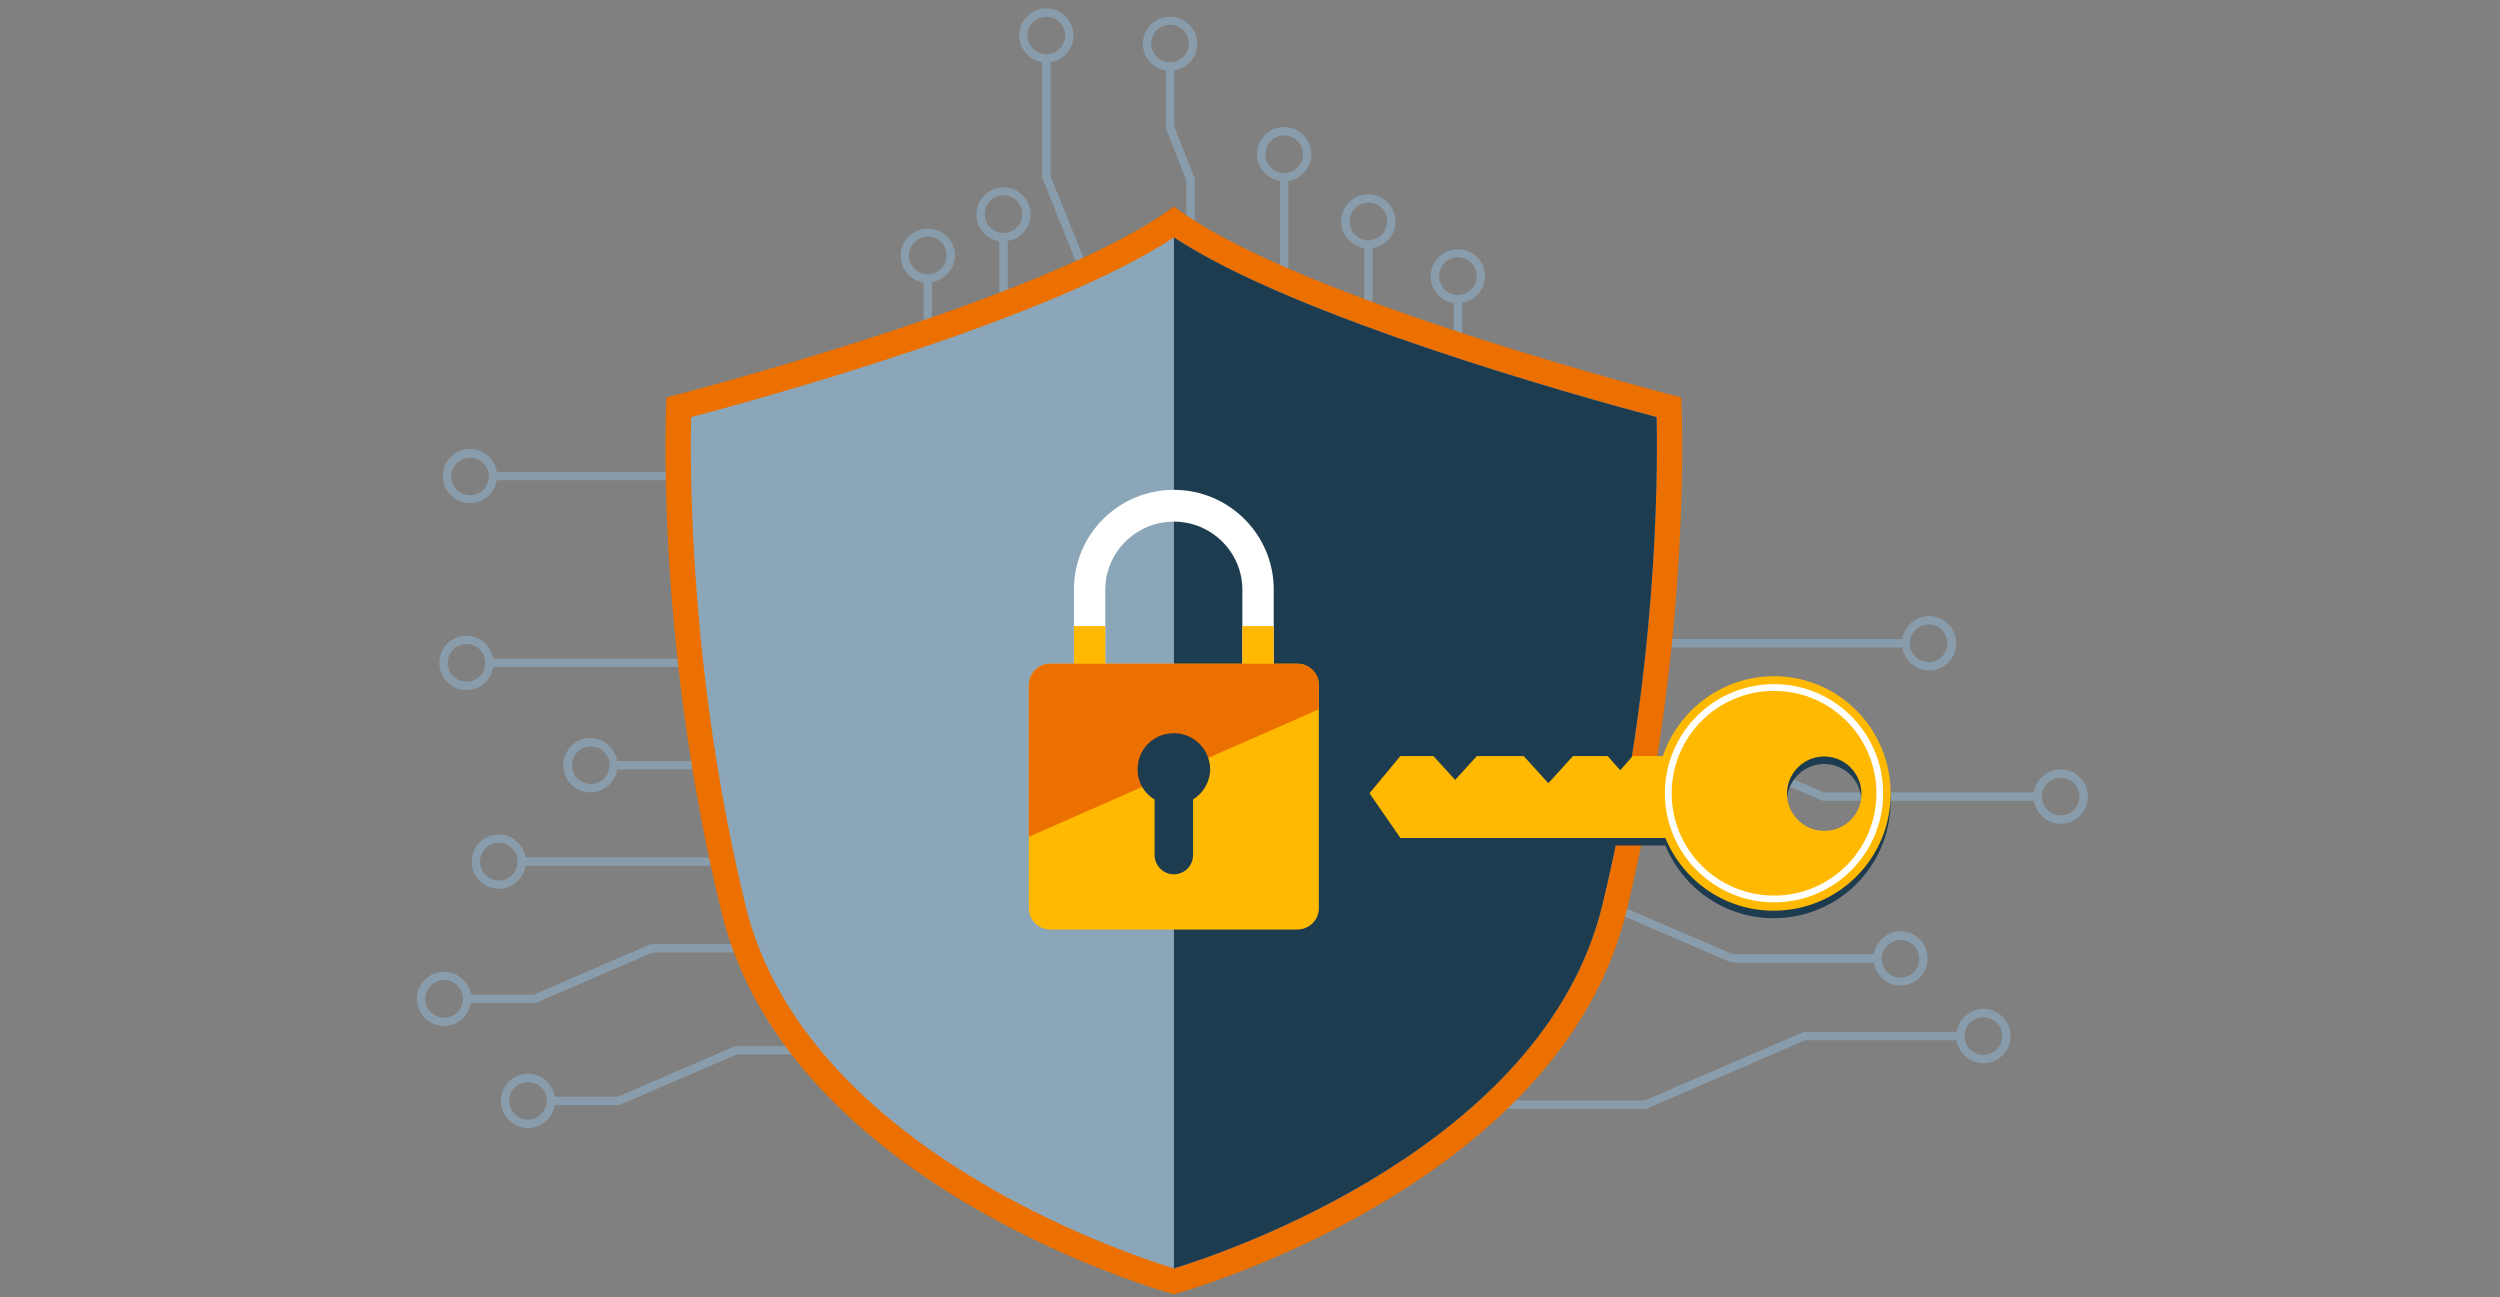 <svg width="370" height="192" viewBox="0 0 370 192" fill="none" xmlns="http://www.w3.org/2000/svg">
<rect x="0" y="0" width="370" height="192" fill="#808080" stroke="none"/>
<g opacity="0.75">
<path d="M238.284 134.048C238.16 134.357 238.284 134.728 238.593 134.852L256.098 142.398C256.16 142.46 256.283 142.46 256.345 142.46H277.314C277.623 144.378 279.293 145.862 281.273 145.862C283.499 145.862 285.293 144.069 285.293 141.842C285.293 139.615 283.499 137.821 281.273 137.821C279.293 137.821 277.623 139.306 277.314 141.223H256.469L239.026 133.739C238.779 133.615 238.407 133.739 238.284 134.048ZM281.273 139.12C282.819 139.12 284.056 140.357 284.056 141.904C284.056 143.45 282.819 144.687 281.273 144.687C279.726 144.687 278.489 143.45 278.489 141.904C278.489 140.357 279.788 139.12 281.273 139.12Z" fill="#8CA6B9"/>
<path d="M155.475 26.042V9.218C157.393 8.908 158.877 7.238 158.877 5.259C158.877 3.032 157.083 1.238 154.856 1.238C152.63 1.238 150.836 3.032 150.836 5.259C150.836 7.238 152.32 8.908 154.238 9.218V26.166C154.238 26.227 154.238 26.351 154.3 26.413L161.599 44.66C161.722 44.908 161.908 45.031 162.155 45.031C162.217 45.031 162.279 45.031 162.403 44.969C162.712 44.846 162.898 44.475 162.774 44.165L155.475 26.042ZM152.073 5.259C152.073 3.712 153.31 2.475 154.856 2.475C156.403 2.475 157.64 3.712 157.64 5.259C157.64 6.805 156.403 8.042 154.856 8.042C153.31 7.98 152.073 6.743 152.073 5.259Z" fill="#8CA6B9"/>
<path d="M293.54 149.316C291.561 149.316 289.891 150.801 289.581 152.718H267.066C267.004 152.718 266.881 152.718 266.819 152.78L243.438 162.863H218.82C218.449 162.863 218.201 163.11 218.201 163.481C218.201 163.852 218.449 164.1 218.82 164.1H243.562C243.623 164.1 243.747 164.1 243.809 164.038L267.19 153.955H289.581C289.891 155.873 291.561 157.357 293.54 157.357C295.767 157.357 297.561 155.564 297.561 153.337C297.561 151.11 295.767 149.316 293.54 149.316ZM293.54 156.12C291.994 156.12 290.757 154.883 290.757 153.337C290.757 151.791 291.994 150.553 293.54 150.553C295.086 150.553 296.323 151.791 296.323 153.337C296.323 154.883 295.086 156.12 293.54 156.12Z" fill="#8CA6B9"/>
<path d="M304.978 113.876C302.999 113.876 301.329 115.361 301.02 117.278H269.969L256.113 111.34C255.804 111.217 255.433 111.34 255.309 111.65C255.185 111.959 255.309 112.33 255.618 112.454L269.598 118.454C269.659 118.516 269.783 118.515 269.845 118.515H301.02C301.329 120.433 302.999 121.917 304.978 121.917C307.205 121.917 308.999 120.124 308.999 117.897C308.999 115.67 307.205 113.876 304.978 113.876ZM304.978 120.68C303.432 120.68 302.195 119.443 302.195 117.897C302.195 116.351 303.432 115.113 304.978 115.113C306.525 115.113 307.762 116.351 307.762 117.897C307.762 119.443 306.525 120.68 304.978 120.68Z" fill="#8CA6B9"/>
<path d="M177.191 6.497C177.191 4.27 175.398 2.477 173.171 2.477C170.944 2.477 169.15 4.27 169.15 6.497C169.15 8.476 170.635 10.146 172.552 10.456V18.93C172.552 18.992 172.552 19.115 172.614 19.177L175.583 26.724V39.527C175.583 39.899 175.831 40.146 176.202 40.146C176.573 40.146 176.82 39.899 176.82 39.527V26.538C176.82 26.476 176.82 26.352 176.758 26.291L173.789 18.744V10.394C175.707 10.146 177.191 8.476 177.191 6.497ZM173.171 9.219C171.625 9.219 170.387 7.982 170.387 6.435C170.387 4.889 171.625 3.652 173.171 3.652C174.717 3.652 175.954 4.889 175.954 6.435C175.954 7.982 174.717 9.219 173.171 9.219Z" fill="#8CA6B9"/>
<path d="M190.056 18.805C187.829 18.805 186.035 20.599 186.035 22.825C186.035 24.805 187.52 26.475 189.437 26.784V48.619C189.437 48.99 189.685 49.237 190.056 49.237C190.427 49.237 190.674 48.99 190.674 48.619V26.784C192.592 26.475 194.076 24.805 194.076 22.825C194.076 20.66 192.282 18.805 190.056 18.805ZM190.056 25.609C188.509 25.609 187.272 24.372 187.272 22.825C187.272 21.279 188.509 20.042 190.056 20.042C191.602 20.042 192.839 21.279 192.839 22.825C192.839 24.372 191.602 25.609 190.056 25.609Z" fill="#8CA6B9"/>
<path d="M202.521 28.746C200.294 28.746 198.5 30.54 198.5 32.767C198.5 34.746 199.985 36.416 201.902 36.725V58.56C201.902 58.931 202.149 59.178 202.521 59.178C202.892 59.178 203.139 58.931 203.139 58.56V36.725C205.057 36.416 206.541 34.746 206.541 32.767C206.541 30.602 204.747 28.746 202.521 28.746ZM202.521 35.55C200.974 35.55 199.737 34.313 199.737 32.767C199.737 31.22 200.974 29.983 202.521 29.983C204.067 29.983 205.304 31.22 205.304 32.767C205.304 34.313 204.067 35.55 202.521 35.55Z" fill="#8CA6B9"/>
<path d="M79.397 148.39L96.593 140.968H128.819C129.19 140.968 129.438 140.72 129.438 140.349C129.438 139.978 129.19 139.73 128.819 139.73H96.407C96.346 139.73 96.222 139.73 96.16 139.792L78.965 147.215H69.686C69.377 145.297 67.707 143.813 65.728 143.813C63.501 143.813 61.707 145.607 61.707 147.833C61.707 150.06 63.501 151.854 65.728 151.854C67.707 151.854 69.377 150.369 69.686 148.452H79.15C79.212 148.452 79.274 148.452 79.397 148.39ZM65.728 150.617C64.181 150.617 62.944 149.38 62.944 147.833C62.944 146.287 64.181 145.05 65.728 145.05C67.274 145.05 68.511 146.287 68.511 147.833C68.511 149.38 67.274 150.617 65.728 150.617Z" fill="#8CA6B9"/>
<path d="M141.307 154.824H108.895C108.833 154.824 108.71 154.824 108.648 154.886L91.452 162.309H82.112C81.803 160.391 80.133 158.907 78.153 158.907C75.927 158.907 74.133 160.7 74.133 162.927C74.133 165.154 75.927 166.948 78.153 166.948C80.133 166.948 81.803 165.463 82.112 163.546H91.576C91.638 163.546 91.761 163.546 91.823 163.484L109.019 156.061H141.245C141.616 156.061 141.864 155.814 141.864 155.443C141.925 155.133 141.616 154.824 141.307 154.824ZM78.153 165.711C76.607 165.711 75.37 164.474 75.37 162.927C75.37 161.381 76.607 160.144 78.153 160.144C79.7 160.144 80.937 161.381 80.937 162.927C80.937 164.412 79.638 165.711 78.153 165.711Z" fill="#8CA6B9"/>
<path d="M69.564 74.475C71.543 74.475 73.213 72.99 73.522 71.073H102.841C103.212 71.073 103.46 70.825 103.46 70.454C103.46 70.083 103.212 69.836 102.841 69.836H73.522C73.213 67.918 71.543 66.434 69.564 66.434C67.337 66.434 65.543 68.227 65.543 70.454C65.543 72.681 67.399 74.475 69.564 74.475ZM69.564 67.733C71.11 67.733 72.347 68.97 72.347 70.516C72.347 72.062 71.11 73.299 69.564 73.299C68.017 73.299 66.78 72.062 66.78 70.516C66.78 68.97 68.079 67.733 69.564 67.733Z" fill="#8CA6B9"/>
<path d="M148.519 27.73C146.292 27.73 144.498 29.524 144.498 31.751C144.498 33.73 145.983 35.4 147.9 35.71V48.328C147.9 48.699 148.147 48.947 148.519 48.947C148.89 48.947 149.137 48.699 149.137 48.328V35.648C151.055 35.339 152.539 33.669 152.539 31.689C152.539 29.524 150.745 27.73 148.519 27.73ZM148.519 34.473C146.972 34.473 145.735 33.236 145.735 31.689C145.735 30.143 146.972 28.906 148.519 28.906C150.065 28.906 151.302 30.143 151.302 31.689C151.302 33.236 150.065 34.473 148.519 34.473Z" fill="#8CA6B9"/>
<path d="M137.312 33.844C135.085 33.844 133.291 35.638 133.291 37.864C133.291 39.844 134.776 41.514 136.693 41.823V54.441C136.693 54.812 136.94 55.06 137.312 55.06C137.683 55.06 137.93 54.812 137.93 54.441V41.761C139.848 41.452 141.332 39.782 141.332 37.802C141.332 35.638 139.538 33.844 137.312 33.844ZM137.312 40.586C135.765 40.586 134.528 39.349 134.528 37.802C134.528 36.256 135.765 35.019 137.312 35.019C138.858 35.019 140.095 36.256 140.095 37.802C140.095 39.349 138.858 40.586 137.312 40.586Z" fill="#8CA6B9"/>
<path d="M215.765 36.898C213.538 36.898 211.744 38.692 211.744 40.919C211.744 42.898 213.229 44.568 215.146 44.878V57.496C215.146 57.867 215.394 58.115 215.765 58.115C216.136 58.115 216.383 57.867 216.383 57.496V44.816C218.301 44.507 219.785 42.837 219.785 40.857C219.785 38.692 217.991 36.898 215.765 36.898ZM215.765 43.641C214.218 43.641 212.981 42.404 212.981 40.857C212.981 39.311 214.218 38.074 215.765 38.074C217.311 38.074 218.548 39.311 218.548 40.857C218.548 42.404 217.311 43.641 215.765 43.641Z" fill="#8CA6B9"/>
<path d="M240.462 95.815H281.534C281.843 97.732 283.513 99.217 285.492 99.217C287.719 99.217 289.513 97.423 289.513 95.196C289.513 92.97 287.719 91.176 285.492 91.176C283.513 91.176 281.843 92.66 281.534 94.578H240.462C240.091 94.578 239.844 94.825 239.844 95.196C239.844 95.567 240.091 95.815 240.462 95.815ZM285.431 92.413C286.977 92.413 288.214 93.65 288.214 95.196C288.214 96.743 286.977 97.98 285.431 97.98C283.884 97.98 282.647 96.743 282.647 95.196C282.709 93.712 283.946 92.413 285.431 92.413Z" fill="#8CA6B9"/>
<path d="M69.046 102.123C71.025 102.123 72.695 100.639 73.005 98.721H102.324C102.695 98.721 102.942 98.474 102.942 98.103C102.942 97.731 102.695 97.484 102.324 97.484H73.005C72.695 95.567 71.025 94.082 69.046 94.082C66.819 94.082 65.025 95.876 65.025 98.103C65.025 100.329 66.819 102.123 69.046 102.123ZM69.046 95.319C70.592 95.319 71.829 96.556 71.829 98.103C71.829 99.649 70.592 100.886 69.046 100.886C67.5 100.886 66.263 99.649 66.263 98.103C66.263 96.556 67.5 95.319 69.046 95.319Z" fill="#8CA6B9"/>
<path d="M121.344 113.255C121.344 112.884 121.097 112.636 120.725 112.636H91.344C91.035 110.719 89.365 109.234 87.386 109.234C85.159 109.234 83.365 111.028 83.365 113.255C83.365 115.482 85.159 117.275 87.386 117.275C89.365 117.275 91.035 115.791 91.344 113.873H120.664C121.035 113.873 121.344 113.626 121.344 113.255ZM87.448 116.038C85.901 116.038 84.664 114.801 84.664 113.255C84.664 111.709 85.901 110.471 87.448 110.471C88.994 110.471 90.231 111.709 90.231 113.255C90.169 114.801 88.932 116.038 87.448 116.038Z" fill="#8CA6B9"/>
<path d="M107.727 127.524C107.727 127.153 107.48 126.906 107.109 126.906H77.79C77.481 124.988 75.81 123.504 73.831 123.504C71.604 123.504 69.811 125.298 69.811 127.524C69.811 129.751 71.604 131.545 73.831 131.545C75.81 131.545 77.481 130.06 77.79 128.143H107.109C107.48 128.143 107.727 127.896 107.727 127.524ZM73.831 130.308C72.285 130.308 71.048 129.071 71.048 127.524C71.048 125.978 72.285 124.741 73.831 124.741C75.377 124.741 76.615 125.978 76.615 127.524C76.615 129.071 75.377 130.308 73.831 130.308Z" fill="#8CA6B9"/>
</g>
<path d="M248.822 58.822C248.822 58.822 191.73 44.286 173.731 30.555C155.731 44.224 98.639 58.822 98.639 58.822C98.639 58.822 96.722 93.646 106.742 134.841C116.701 176.037 173.731 191.562 173.731 191.562C173.731 191.562 230.76 176.037 240.719 134.841C250.739 93.646 248.822 58.822 248.822 58.822Z" fill="#EB7000"/>
<path d="M173.727 187.728C166.304 185.439 118.986 169.666 110.326 133.976C102.161 100.266 102.099 70.576 102.285 61.73C113.542 58.761 155.851 47.009 173.727 35.133C191.665 47.009 233.973 58.761 245.169 61.73C245.354 70.576 245.293 100.328 237.128 133.976C228.468 169.666 181.149 185.439 173.727 187.728Z" fill="#8CA6B9"/>
<path d="M173.738 35.133V187.728C181.161 185.439 228.48 169.666 237.139 133.976C245.304 100.266 245.366 70.576 245.18 61.73C233.985 58.761 191.676 47.009 173.738 35.133Z" fill="#1E3C50"/>
<path d="M173.727 132.124C165.562 132.124 158.943 125.505 158.943 117.403V87.218C158.943 79.115 165.562 72.496 173.727 72.496C181.891 72.496 188.51 79.115 188.51 87.218V117.464C188.51 125.567 181.891 132.124 173.727 132.124ZM173.727 77.197C168.16 77.197 163.582 81.712 163.582 87.279V117.464C163.582 123.031 168.098 127.547 173.727 127.547C179.294 127.547 183.871 123.031 183.871 117.464V87.279C183.871 81.712 179.294 77.197 173.727 77.197Z" fill="white"/>
<path d="M158.943 108.433H163.582V92.66H158.943V108.433ZM183.871 92.66V108.433H188.51V92.66H183.871Z" fill="#FFB900"/>
<path d="M191.976 98.231H155.482C153.688 98.231 152.266 99.653 152.266 101.385V134.415C152.266 136.147 153.688 137.57 155.482 137.57H191.976C193.77 137.57 195.193 136.147 195.193 134.415V101.385C195.193 99.653 193.77 98.231 191.976 98.231Z" fill="#FFB900"/>
<path d="M195.193 104.973V101.385C195.193 99.653 193.77 98.231 191.976 98.231H155.482C153.688 98.231 152.266 99.653 152.266 101.385V123.838L195.193 104.973Z" fill="#EB7000"/>
<path d="M173.106 108.556C170.632 108.804 168.653 110.783 168.405 113.257C168.158 115.422 169.209 117.34 170.879 118.329V126.556C170.879 128.102 172.178 129.401 173.725 129.401C175.271 129.401 176.57 128.164 176.57 126.556V118.329C178.054 117.402 179.106 115.732 179.106 113.814C179.044 110.66 176.322 108.185 173.106 108.556Z" fill="#1E3C50"/>
<path d="M262.557 101.195C254.949 101.195 248.454 106.144 246.104 113.01H241.65L239.794 115.113L237.939 113.01H232.805L229.155 117.03L225.506 113.01H218.578L215.362 116.535L212.145 113.01H207.259L202.682 118.515L207.259 125.133H246.475C249.073 131.442 255.258 135.896 262.495 135.896C272.082 135.896 279.814 128.164 279.814 118.576C279.814 108.989 272.144 101.195 262.557 101.195ZM269.979 124.081C266.949 124.081 264.474 121.607 264.474 118.576C264.474 115.546 266.949 113.071 269.979 113.071C273.01 113.071 275.484 115.546 275.484 118.576C275.484 121.607 273.072 124.081 269.979 124.081Z" fill="#1E3C50"/>
<path d="M262.557 100.082C254.949 100.082 248.454 105.03 246.104 111.896H241.65L239.794 113.999L237.939 111.896H232.805L229.155 115.917L225.506 111.896H218.578L215.362 115.422L212.145 111.896H207.259L202.682 117.401L207.259 124.02H246.475C249.073 130.329 255.258 134.782 262.495 134.782C272.082 134.782 279.814 127.051 279.814 117.463C279.814 107.876 272.144 100.082 262.557 100.082ZM269.979 122.968C266.949 122.968 264.474 120.494 264.474 117.463C264.474 114.432 266.949 111.958 269.979 111.958C273.01 111.958 275.484 114.432 275.484 117.463C275.546 120.494 273.072 122.968 269.979 122.968Z" fill="#FFB900"/>
<path d="M262.557 133.048C271.2 133.048 278.207 126.042 278.207 117.399C278.207 108.756 271.2 101.75 262.557 101.75C253.915 101.75 246.908 108.756 246.908 117.399C246.908 126.042 253.915 133.048 262.557 133.048Z" stroke="white" stroke-miterlimit="10"/>
</svg>
